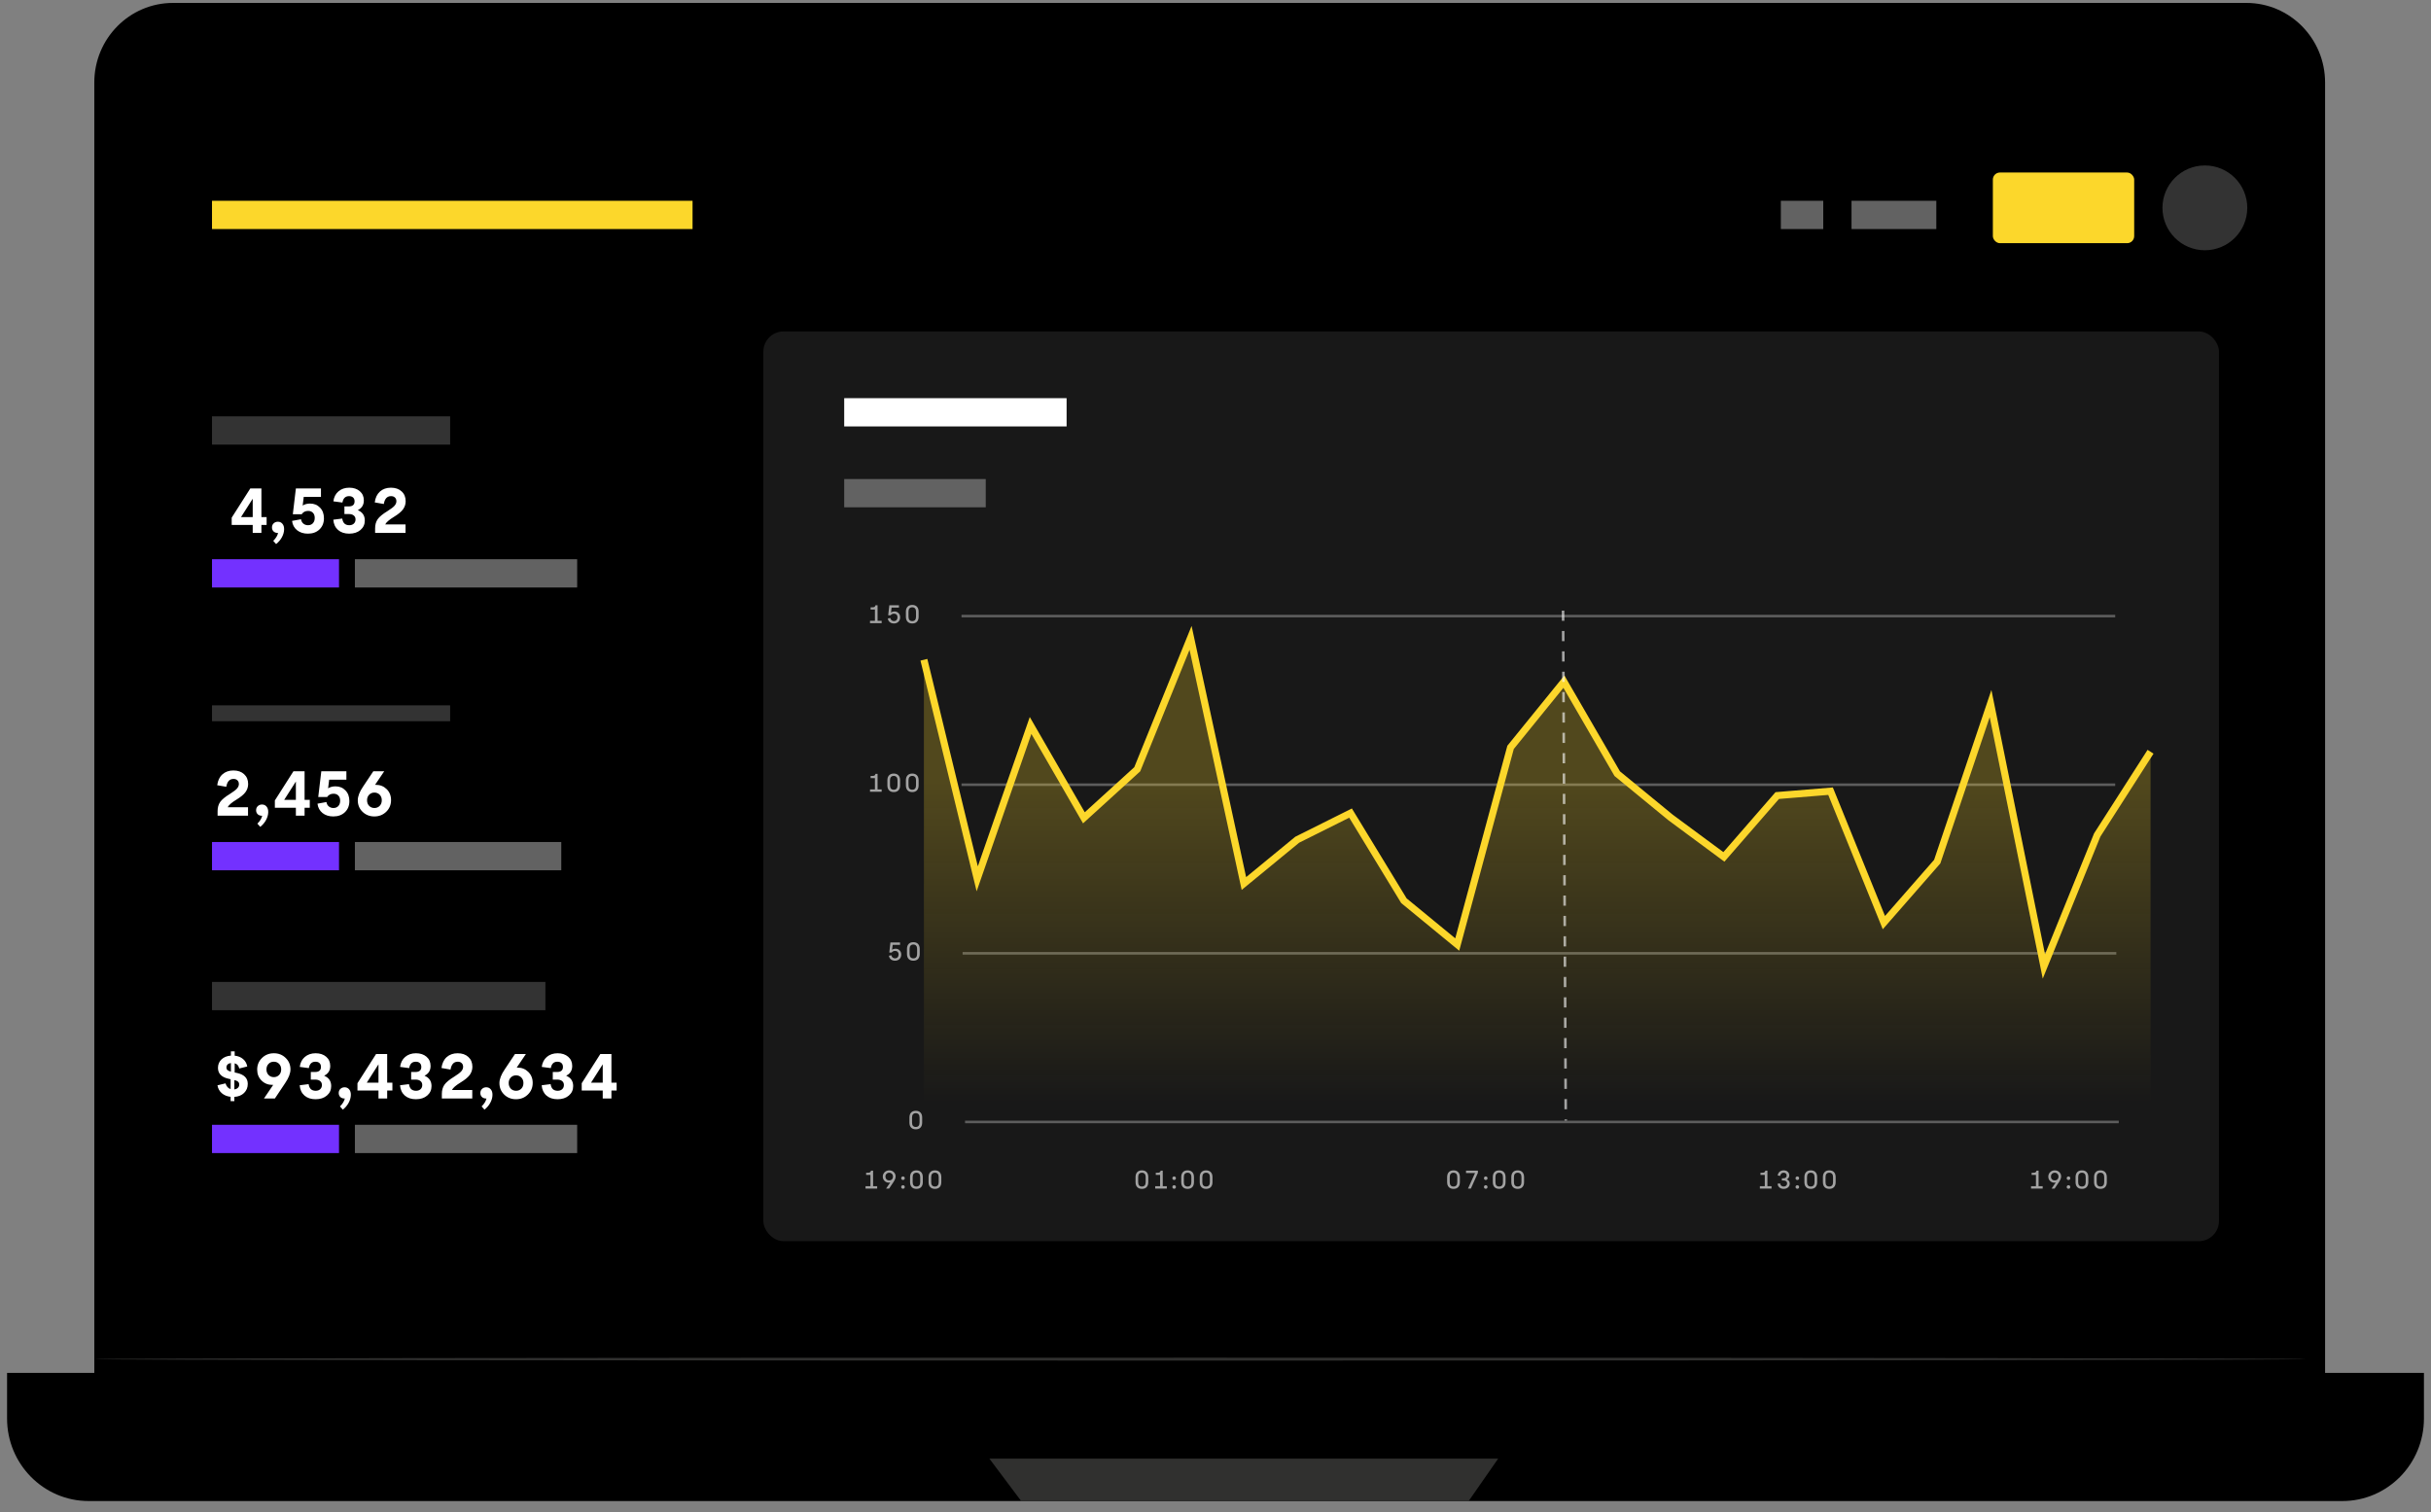 <?xml version="1.0" encoding="UTF-8"?>
<svg xmlns="http://www.w3.org/2000/svg" width="172" height="107" viewBox="0 0 172 107" fill="none">
  <rect x="0" y="0" width="172" height="107" fill="#808080" stroke="none"/>
  <path d="M158.938 0.207H12.24C9.165 0.207 6.672 2.728 6.672 5.838V98.202C6.672 101.312 9.165 103.833 12.24 103.833H158.938C162.013 103.833 164.506 101.312 164.506 98.202V5.838C164.506 2.728 162.013 0.207 158.938 0.207Z" fill="black"></path>
  <path d="M159.825 4.323H10.906V91.834H159.825V4.323Z" fill="black"></path>
  <path d="M15 15.207H49" stroke="#FCD72B" stroke-width="2"></path>
  <path d="M126 15.207H129" stroke="#626262" stroke-width="2"></path>
  <path d="M131 15.207H137" stroke="#626262" stroke-width="2"></path>
  <path d="M15 40.569H23.986" stroke="#7331FF" stroke-width="2"></path>
  <path d="M15 60.578H23.986" stroke="#7331FF" stroke-width="2"></path>
  <path d="M15 80.587H23.986" stroke="#7331FF" stroke-width="2"></path>
  <path d="M25.11 40.569H40.836" stroke="#626262" stroke-width="2"></path>
  <path d="M25.11 60.578H39.712" stroke="#626262" stroke-width="2"></path>
  <path d="M25.11 80.587H40.836" stroke="#626262" stroke-width="2"></path>
  <path d="M15 30.459H31.849" stroke="#333333" stroke-width="2"></path>
  <path d="M15 50.469H31.849" stroke="#333333" stroke-width="1.123"></path>
  <path d="M15 70.477H38.589" stroke="#333333" stroke-width="2"></path>
  <path d="M18.864 36.587V37.144H18.496V37.706H17.88V37.144H16.393V36.628L17.709 34.561H18.496V36.587H18.864ZM17.053 36.587H17.88V35.289L17.053 36.587ZM19.661 36.915C19.793 36.915 19.899 36.963 19.98 37.059C20.064 37.155 20.105 37.287 20.102 37.454C20.099 37.64 20.047 37.824 19.949 38.007C19.85 38.193 19.712 38.356 19.535 38.497L19.333 38.268C19.519 38.085 19.633 37.899 19.675 37.711H19.652C19.532 37.711 19.433 37.675 19.356 37.603C19.281 37.528 19.243 37.434 19.243 37.32C19.243 37.203 19.282 37.107 19.36 37.032C19.441 36.954 19.541 36.915 19.661 36.915ZM21.936 35.63C22.224 35.63 22.459 35.726 22.641 35.918C22.827 36.106 22.92 36.358 22.92 36.673C22.92 36.996 22.815 37.258 22.605 37.459C22.396 37.66 22.122 37.76 21.783 37.76C21.478 37.76 21.223 37.679 21.019 37.517C20.816 37.353 20.697 37.132 20.664 36.857L21.298 36.74C21.319 36.872 21.374 36.975 21.464 37.05C21.557 37.125 21.666 37.162 21.792 37.162C21.936 37.162 22.051 37.116 22.138 37.023C22.225 36.927 22.268 36.801 22.268 36.646C22.268 36.493 22.227 36.373 22.143 36.286C22.059 36.196 21.945 36.151 21.801 36.151C21.601 36.151 21.449 36.229 21.347 36.385H20.718L20.934 34.561H22.709V35.158H21.491L21.415 35.77C21.562 35.677 21.735 35.63 21.936 35.63ZM24.706 37.76C24.382 37.76 24.12 37.673 23.919 37.499C23.718 37.323 23.606 37.08 23.582 36.772L24.216 36.691C24.237 36.846 24.289 36.965 24.373 37.046C24.46 37.123 24.572 37.162 24.71 37.162C24.845 37.162 24.953 37.125 25.034 37.05C25.114 36.975 25.155 36.876 25.155 36.754C25.155 36.634 25.113 36.541 25.029 36.475C24.948 36.406 24.831 36.372 24.678 36.372H24.369V35.832H24.67C24.948 35.832 25.087 35.713 25.087 35.473C25.087 35.356 25.053 35.266 24.984 35.203C24.915 35.138 24.819 35.105 24.697 35.105C24.436 35.105 24.28 35.256 24.229 35.558L23.587 35.473C23.626 35.173 23.745 34.938 23.946 34.768C24.15 34.594 24.404 34.507 24.71 34.507C25.015 34.507 25.264 34.589 25.456 34.754C25.648 34.919 25.743 35.136 25.743 35.406C25.743 35.723 25.604 35.951 25.326 36.089V36.102C25.649 36.24 25.811 36.482 25.811 36.83C25.811 37.102 25.709 37.326 25.505 37.499C25.302 37.673 25.035 37.76 24.706 37.76ZM27.875 36.569C27.533 36.776 27.327 36.956 27.255 37.108H28.693V37.706H26.54V37.387C26.54 37.129 26.6 36.914 26.72 36.74C26.843 36.563 27.077 36.37 27.421 36.16C27.664 36.008 27.828 35.882 27.915 35.783C28.002 35.681 28.046 35.576 28.046 35.468C28.046 35.355 28.011 35.266 27.942 35.203C27.876 35.138 27.785 35.105 27.668 35.105C27.387 35.105 27.216 35.29 27.156 35.662L26.514 35.549C26.558 35.214 26.683 34.956 26.886 34.776C27.09 34.597 27.348 34.507 27.659 34.507C27.974 34.507 28.225 34.594 28.414 34.768C28.606 34.941 28.702 35.173 28.702 35.464C28.702 35.674 28.64 35.864 28.517 36.035C28.395 36.205 28.18 36.384 27.875 36.569Z" fill="white"></path>
  <path d="M16.73 56.579C16.388 56.785 16.182 56.965 16.11 57.118H17.548V57.715H15.395V57.396C15.395 57.139 15.455 56.923 15.575 56.749C15.698 56.573 15.932 56.379 16.276 56.17C16.519 56.017 16.683 55.891 16.77 55.792C16.857 55.69 16.901 55.586 16.901 55.478C16.901 55.364 16.866 55.276 16.797 55.213C16.731 55.147 16.64 55.114 16.523 55.114C16.242 55.114 16.071 55.3 16.011 55.671L15.368 55.559C15.413 55.223 15.538 54.965 15.741 54.786C15.945 54.606 16.203 54.516 16.514 54.516C16.829 54.516 17.08 54.603 17.269 54.777C17.461 54.951 17.557 55.183 17.557 55.473C17.557 55.683 17.495 55.873 17.372 56.044C17.25 56.215 17.035 56.393 16.73 56.579ZM18.538 56.925C18.67 56.925 18.776 56.972 18.857 57.068C18.941 57.164 18.981 57.296 18.978 57.464C18.975 57.649 18.924 57.834 18.825 58.016C18.727 58.202 18.589 58.365 18.412 58.506L18.21 58.277C18.396 58.094 18.509 57.908 18.551 57.72H18.529C18.409 57.72 18.31 57.684 18.232 57.612C18.157 57.537 18.12 57.443 18.12 57.329C18.12 57.212 18.159 57.116 18.237 57.041C18.318 56.964 18.418 56.925 18.538 56.925ZM21.918 56.596V57.154H21.55V57.715H20.934V57.154H19.447V56.637L20.763 54.57H21.55V56.596H21.918ZM20.107 56.596H20.934V55.298L20.107 56.596ZM23.735 55.639C24.023 55.639 24.258 55.735 24.44 55.927C24.626 56.116 24.719 56.367 24.719 56.682C24.719 57.005 24.614 57.267 24.404 57.468C24.195 57.669 23.921 57.769 23.582 57.769C23.277 57.769 23.022 57.688 22.818 57.527C22.615 57.362 22.496 57.142 22.463 56.866L23.097 56.749C23.118 56.881 23.173 56.984 23.263 57.059C23.356 57.134 23.465 57.172 23.591 57.172C23.735 57.172 23.85 57.125 23.937 57.032C24.024 56.937 24.067 56.811 24.067 56.655C24.067 56.502 24.026 56.382 23.942 56.295C23.858 56.206 23.744 56.161 23.6 56.161C23.399 56.161 23.248 56.239 23.146 56.394H22.517L22.733 54.57H24.508V55.168H23.29L23.214 55.779C23.36 55.686 23.534 55.639 23.735 55.639ZM26.594 55.532C26.897 55.532 27.151 55.633 27.358 55.837C27.565 56.041 27.668 56.3 27.668 56.614C27.668 56.941 27.554 57.215 27.327 57.437C27.099 57.658 26.819 57.769 26.486 57.769C26.157 57.769 25.878 57.66 25.651 57.441C25.426 57.223 25.314 56.95 25.314 56.623C25.314 56.345 25.44 56.021 25.691 55.653L26.415 54.57H27.187L26.536 55.532H26.594ZM26.118 57.019C26.217 57.121 26.341 57.172 26.491 57.172C26.641 57.172 26.765 57.121 26.864 57.019C26.963 56.917 27.012 56.785 27.012 56.623C27.012 56.465 26.963 56.334 26.864 56.233C26.765 56.131 26.641 56.08 26.491 56.08C26.341 56.08 26.217 56.131 26.118 56.233C26.019 56.334 25.97 56.465 25.97 56.623C25.97 56.785 26.019 56.917 26.118 57.019Z" fill="white"></path>
  <path d="M17.53 76.691C17.53 76.948 17.443 77.162 17.269 77.333C17.098 77.501 16.869 77.594 16.582 77.612V77.913H16.317V77.607C16.068 77.58 15.86 77.495 15.692 77.351C15.524 77.204 15.422 77.019 15.386 76.794L15.957 76.655C16.023 76.873 16.143 77.008 16.317 77.059V76.363L16.2 76.336C15.681 76.228 15.422 75.969 15.422 75.558C15.422 75.319 15.505 75.12 15.669 74.961C15.837 74.802 16.06 74.712 16.339 74.691V74.39H16.604V74.696C16.841 74.72 17.038 74.799 17.197 74.934C17.356 75.069 17.455 75.244 17.494 75.46L16.927 75.603C16.886 75.403 16.778 75.28 16.604 75.235V75.886L16.761 75.918C17.273 76.029 17.53 76.286 17.53 76.691ZM16.02 75.536C16.02 75.608 16.042 75.666 16.087 75.711C16.135 75.753 16.219 75.792 16.339 75.828V75.217C16.237 75.229 16.158 75.263 16.101 75.32C16.047 75.377 16.02 75.449 16.02 75.536ZM16.582 77.082C16.689 77.067 16.773 77.029 16.833 76.969C16.896 76.909 16.927 76.833 16.927 76.74C16.927 76.659 16.901 76.593 16.847 76.542C16.796 76.491 16.707 76.451 16.582 76.421V77.082ZM19.378 74.525C19.707 74.525 19.985 74.634 20.209 74.853C20.437 75.072 20.551 75.344 20.551 75.671C20.551 75.949 20.425 76.273 20.173 76.641L19.45 77.724H18.677L19.329 76.763H19.27C18.968 76.763 18.713 76.661 18.506 76.457C18.3 76.253 18.196 75.994 18.196 75.68C18.196 75.353 18.31 75.079 18.538 74.857C18.765 74.636 19.046 74.525 19.378 74.525ZM19.001 76.061C19.099 76.163 19.224 76.214 19.374 76.214C19.523 76.214 19.648 76.163 19.747 76.061C19.845 75.96 19.895 75.829 19.895 75.671C19.895 75.509 19.845 75.377 19.747 75.275C19.648 75.173 19.523 75.123 19.374 75.123C19.224 75.123 19.099 75.173 19.001 75.275C18.902 75.377 18.852 75.509 18.852 75.671C18.852 75.829 18.902 75.96 19.001 76.061ZM22.327 77.778C22.004 77.778 21.742 77.691 21.541 77.517C21.34 77.341 21.228 77.098 21.204 76.789L21.837 76.709C21.858 76.864 21.911 76.983 21.995 77.064C22.082 77.141 22.194 77.18 22.332 77.18C22.467 77.18 22.574 77.143 22.655 77.068C22.736 76.993 22.777 76.894 22.777 76.772C22.777 76.652 22.735 76.559 22.651 76.493C22.57 76.424 22.453 76.389 22.3 76.389H21.99V75.85H22.291C22.57 75.85 22.709 75.731 22.709 75.491C22.709 75.374 22.675 75.284 22.606 75.221C22.537 75.155 22.441 75.123 22.318 75.123C22.058 75.123 21.902 75.274 21.851 75.576L21.209 75.491C21.247 75.191 21.367 74.956 21.568 74.785C21.772 74.612 22.026 74.525 22.332 74.525C22.637 74.525 22.886 74.607 23.078 74.772C23.269 74.937 23.365 75.154 23.365 75.424C23.365 75.741 23.226 75.969 22.947 76.106V76.12C23.271 76.258 23.433 76.5 23.433 76.848C23.433 77.12 23.331 77.344 23.127 77.517C22.923 77.691 22.657 77.778 22.327 77.778ZM24.382 76.933C24.514 76.933 24.62 76.981 24.701 77.077C24.785 77.173 24.826 77.305 24.823 77.472C24.82 77.658 24.769 77.842 24.67 78.025C24.571 78.211 24.433 78.374 24.257 78.515L24.054 78.286C24.24 78.103 24.354 77.917 24.396 77.728H24.373C24.254 77.728 24.155 77.692 24.077 77.621C24.002 77.546 23.965 77.451 23.965 77.338C23.965 77.221 24.003 77.125 24.081 77.05C24.162 76.972 24.263 76.933 24.382 76.933ZM27.763 76.605V77.162H27.394V77.724H26.779V77.162H25.291V76.646L26.608 74.579H27.394V76.605H27.763ZM25.952 76.605H26.779V75.307L25.952 76.605ZM29.427 77.778C29.103 77.778 28.841 77.691 28.64 77.517C28.44 77.341 28.328 77.098 28.303 76.789L28.937 76.709C28.958 76.864 29.01 76.983 29.094 77.064C29.181 77.141 29.294 77.18 29.431 77.18C29.566 77.18 29.674 77.143 29.755 77.068C29.836 76.993 29.876 76.894 29.876 76.772C29.876 76.652 29.834 76.559 29.75 76.493C29.669 76.424 29.553 76.389 29.4 76.389H29.09V75.85H29.391C29.669 75.85 29.809 75.731 29.809 75.491C29.809 75.374 29.774 75.284 29.705 75.221C29.636 75.155 29.541 75.123 29.418 75.123C29.157 75.123 29.001 75.274 28.951 75.576L28.308 75.491C28.347 75.191 28.467 74.956 28.667 74.785C28.871 74.612 29.126 74.525 29.431 74.525C29.737 74.525 29.985 74.607 30.177 74.772C30.369 74.937 30.465 75.154 30.465 75.424C30.465 75.741 30.325 75.969 30.047 76.106V76.12C30.37 76.258 30.532 76.5 30.532 76.848C30.532 77.12 30.43 77.344 30.227 77.517C30.023 77.691 29.756 77.778 29.427 77.778ZM32.596 76.587C32.255 76.794 32.048 76.974 31.976 77.126H33.414V77.724H31.262V77.405C31.262 77.147 31.322 76.932 31.441 76.758C31.564 76.581 31.798 76.388 32.142 76.178C32.385 76.026 32.55 75.9 32.637 75.801C32.724 75.699 32.767 75.594 32.767 75.486C32.767 75.373 32.733 75.284 32.664 75.221C32.598 75.155 32.506 75.123 32.389 75.123C32.108 75.123 31.937 75.308 31.877 75.68L31.235 75.567C31.28 75.232 31.404 74.974 31.608 74.794C31.811 74.615 32.069 74.525 32.38 74.525C32.695 74.525 32.947 74.612 33.135 74.785C33.327 74.959 33.423 75.191 33.423 75.482C33.423 75.692 33.361 75.882 33.239 76.053C33.116 76.223 32.902 76.401 32.596 76.587ZM34.404 76.933C34.536 76.933 34.642 76.981 34.723 77.077C34.807 77.173 34.847 77.305 34.844 77.472C34.842 77.658 34.791 77.842 34.692 78.025C34.593 78.211 34.455 78.374 34.278 78.515L34.076 78.286C34.262 78.103 34.376 77.917 34.418 77.728H34.395C34.275 77.728 34.176 77.692 34.099 77.621C34.024 77.546 33.986 77.451 33.986 77.338C33.986 77.221 34.025 77.125 34.103 77.05C34.184 76.972 34.284 76.933 34.404 76.933ZM36.616 75.54C36.919 75.54 37.173 75.642 37.38 75.846C37.587 76.05 37.69 76.309 37.69 76.623C37.69 76.95 37.576 77.224 37.349 77.445C37.121 77.667 36.841 77.778 36.508 77.778C36.179 77.778 35.9 77.669 35.673 77.45C35.448 77.231 35.336 76.959 35.336 76.632C35.336 76.354 35.461 76.03 35.713 75.662L36.436 74.579H37.209L36.558 75.54H36.616ZM36.14 77.028C36.239 77.129 36.363 77.18 36.513 77.18C36.663 77.18 36.787 77.129 36.886 77.028C36.984 76.926 37.034 76.794 37.034 76.632C37.034 76.473 36.984 76.343 36.886 76.241C36.787 76.139 36.663 76.088 36.513 76.088C36.363 76.088 36.239 76.139 36.14 76.241C36.041 76.343 35.992 76.473 35.992 76.632C35.992 76.794 36.041 76.926 36.14 77.028ZM39.449 77.778C39.125 77.778 38.863 77.691 38.662 77.517C38.462 77.341 38.349 77.098 38.325 76.789L38.959 76.709C38.98 76.864 39.032 76.983 39.116 77.064C39.203 77.141 39.315 77.18 39.453 77.18C39.588 77.18 39.696 77.143 39.776 77.068C39.857 76.993 39.898 76.894 39.898 76.772C39.898 76.652 39.856 76.559 39.772 76.493C39.691 76.424 39.574 76.389 39.422 76.389H39.111V75.85H39.413C39.691 75.85 39.83 75.731 39.83 75.491C39.83 75.374 39.796 75.284 39.727 75.221C39.658 75.155 39.562 75.123 39.44 75.123C39.179 75.123 39.023 75.274 38.972 75.576L38.33 75.491C38.369 75.191 38.489 74.956 38.689 74.785C38.893 74.612 39.148 74.525 39.453 74.525C39.759 74.525 40.007 74.607 40.199 74.772C40.391 74.937 40.486 75.154 40.486 75.424C40.486 75.741 40.347 75.969 40.069 76.106V76.12C40.392 76.258 40.554 76.5 40.554 76.848C40.554 77.12 40.452 77.344 40.248 77.517C40.045 77.691 39.778 77.778 39.449 77.778ZM43.629 76.605V77.162H43.26V77.724H42.645V77.162H41.158V76.646L42.474 74.579H43.26V76.605H43.629ZM41.818 76.605H42.645V75.307L41.818 76.605Z" fill="white"></path>
  <rect x="141" y="12.207" width="10" height="5" rx="0.5" fill="#FCD72B"></rect>
  <circle cx="156" cy="14.707" r="3" fill="#333333"></circle>
  <rect x="54.009" y="23.451" width="102.991" height="64.37" rx="1.43" fill="#181818"></rect>
  <path d="M59.73 29.173H75.465" stroke="white" stroke-width="2"></path>
  <path d="M59.73 34.895H69.743" stroke="#626262" stroke-width="2"></path>
  <path opacity="0.6" d="M62.09 43.926H62.38V44.092H61.556V43.926H61.904V43.127H61.598V42.974H61.709C61.786 42.974 61.841 42.963 61.873 42.943C61.907 42.921 61.931 42.882 61.944 42.825H62.09V43.926ZM63.286 43.265C63.401 43.265 63.496 43.304 63.572 43.381C63.649 43.457 63.688 43.557 63.688 43.681C63.688 43.808 63.647 43.912 63.565 43.993C63.483 44.074 63.376 44.114 63.246 44.114C63.13 44.114 63.032 44.082 62.953 44.018C62.874 43.953 62.828 43.867 62.815 43.761L62.993 43.73C63.004 43.797 63.032 43.85 63.08 43.889C63.128 43.928 63.185 43.947 63.251 43.947C63.328 43.947 63.388 43.923 63.432 43.873C63.478 43.822 63.501 43.757 63.501 43.676C63.501 43.596 63.479 43.534 63.434 43.489C63.391 43.444 63.331 43.421 63.255 43.421C63.149 43.421 63.067 43.46 63.011 43.538H62.842L62.922 42.825H63.603V42.992H63.081L63.04 43.343C63.11 43.291 63.192 43.265 63.286 43.265ZM64.878 43.989C64.799 44.072 64.688 44.114 64.545 44.114C64.401 44.114 64.29 44.072 64.212 43.989C64.133 43.904 64.094 43.788 64.094 43.64V43.278C64.094 43.129 64.133 43.013 64.212 42.93C64.29 42.846 64.401 42.803 64.545 42.803C64.688 42.803 64.799 42.846 64.878 42.93C64.956 43.013 64.995 43.129 64.995 43.278V43.64C64.995 43.788 64.956 43.904 64.878 43.989ZM64.347 43.871C64.394 43.922 64.46 43.947 64.545 43.947C64.629 43.947 64.694 43.922 64.74 43.871C64.787 43.819 64.811 43.742 64.811 43.64V43.278C64.811 43.175 64.787 43.099 64.74 43.048C64.694 42.996 64.629 42.97 64.545 42.97C64.46 42.97 64.394 42.996 64.347 43.048C64.302 43.099 64.279 43.175 64.279 43.278V43.64C64.279 43.742 64.302 43.819 64.347 43.871Z" fill="white"></path>
  <path opacity="0.3" d="M68.029 43.592H149.657" stroke="white" stroke-width="0.181"></path>
  <path opacity="0.6" d="M62.09 55.857H62.38V56.023H61.556V55.857H61.904V55.058H61.598V54.904H61.709C61.786 54.904 61.841 54.894 61.873 54.874C61.907 54.852 61.931 54.813 61.944 54.756H62.09V55.857ZM63.568 55.92C63.49 56.003 63.379 56.045 63.235 56.045C63.092 56.045 62.981 56.003 62.902 55.92C62.824 55.835 62.785 55.719 62.785 55.571V55.209C62.785 55.06 62.824 54.944 62.902 54.861C62.981 54.777 63.092 54.734 63.235 54.734C63.379 54.734 63.49 54.777 63.568 54.861C63.647 54.944 63.686 55.06 63.686 55.209V55.571C63.686 55.719 63.647 55.835 63.568 55.92ZM63.038 55.802C63.085 55.853 63.151 55.878 63.235 55.878C63.32 55.878 63.385 55.853 63.431 55.802C63.478 55.75 63.501 55.673 63.501 55.571V55.209C63.501 55.106 63.478 55.029 63.431 54.979C63.385 54.927 63.32 54.901 63.235 54.901C63.151 54.901 63.085 54.927 63.038 54.979C62.992 55.029 62.969 55.106 62.969 55.209V55.571C62.969 55.673 62.992 55.75 63.038 55.802ZM64.878 55.92C64.799 56.003 64.688 56.045 64.545 56.045C64.401 56.045 64.29 56.003 64.212 55.92C64.133 55.835 64.094 55.719 64.094 55.571V55.209C64.094 55.06 64.133 54.944 64.212 54.861C64.29 54.777 64.401 54.734 64.545 54.734C64.688 54.734 64.799 54.777 64.878 54.861C64.956 54.944 64.995 55.06 64.995 55.209V55.571C64.995 55.719 64.956 55.835 64.878 55.92ZM64.347 55.802C64.394 55.853 64.46 55.878 64.545 55.878C64.629 55.878 64.694 55.853 64.74 55.802C64.787 55.75 64.811 55.673 64.811 55.571V55.209C64.811 55.106 64.787 55.029 64.74 54.979C64.694 54.927 64.629 54.901 64.545 54.901C64.46 54.901 64.394 54.927 64.347 54.979C64.302 55.029 64.279 55.106 64.279 55.209V55.571C64.279 55.673 64.302 55.75 64.347 55.802Z" fill="white"></path>
  <path opacity="0.3" d="M68.029 55.523H149.657" stroke="white" stroke-width="0.181"></path>
  <path opacity="0.6" d="M63.363 67.127C63.478 67.127 63.573 67.166 63.649 67.243C63.726 67.319 63.765 67.419 63.765 67.543C63.765 67.67 63.724 67.774 63.642 67.855C63.56 67.936 63.454 67.976 63.323 67.976C63.208 67.976 63.11 67.944 63.03 67.88C62.952 67.815 62.906 67.729 62.893 67.623L63.07 67.592C63.081 67.659 63.11 67.712 63.157 67.751C63.205 67.79 63.263 67.809 63.329 67.809C63.405 67.809 63.465 67.785 63.51 67.735C63.556 67.684 63.579 67.619 63.579 67.538C63.579 67.458 63.556 67.396 63.512 67.352C63.468 67.306 63.408 67.283 63.332 67.283C63.226 67.283 63.145 67.322 63.088 67.4H62.92L62.999 66.687H63.68V66.854H63.159L63.117 67.205C63.187 67.153 63.269 67.127 63.363 67.127ZM64.955 67.851C64.877 67.934 64.766 67.976 64.622 67.976C64.478 67.976 64.367 67.934 64.289 67.851C64.21 67.767 64.171 67.65 64.171 67.502V67.14C64.171 66.991 64.21 66.876 64.289 66.792C64.367 66.708 64.478 66.666 64.622 66.666C64.766 66.666 64.877 66.708 64.955 66.792C65.034 66.876 65.073 66.991 65.073 67.14V67.502C65.073 67.65 65.034 67.767 64.955 67.851ZM64.425 67.733C64.472 67.784 64.537 67.809 64.622 67.809C64.707 67.809 64.772 67.784 64.817 67.733C64.865 67.681 64.888 67.604 64.888 67.502V67.14C64.888 67.037 64.865 66.961 64.817 66.91C64.772 66.858 64.707 66.832 64.622 66.832C64.537 66.832 64.472 66.858 64.425 66.91C64.379 66.961 64.356 67.037 64.356 67.14V67.502C64.356 67.604 64.379 67.681 64.425 67.733Z" fill="white"></path>
  <path opacity="0.3" d="M68.107 67.454H149.734" stroke="white" stroke-width="0.181"></path>
  <path opacity="0.6" d="M65.128 79.782C65.05 79.865 64.939 79.907 64.795 79.907C64.652 79.907 64.541 79.865 64.462 79.782C64.384 79.698 64.345 79.581 64.345 79.433V79.071C64.345 78.922 64.384 78.806 64.462 78.723C64.541 78.639 64.652 78.597 64.795 78.597C64.939 78.597 65.05 78.639 65.128 78.723C65.207 78.806 65.246 78.922 65.246 79.071V79.433C65.246 79.581 65.207 79.698 65.128 79.782ZM64.598 79.664C64.645 79.715 64.711 79.74 64.795 79.74C64.88 79.74 64.945 79.715 64.991 79.664C65.038 79.612 65.061 79.535 65.061 79.433V79.071C65.061 78.968 65.038 78.891 64.991 78.841C64.945 78.789 64.88 78.763 64.795 78.763C64.711 78.763 64.645 78.789 64.598 78.841C64.552 78.891 64.529 78.968 64.529 79.071V79.433C64.529 79.535 64.552 79.612 64.598 79.664Z" fill="white"></path>
  <path opacity="0.3" d="M68.28 79.385H149.908" stroke="white" stroke-width="0.181"></path>
  <path opacity="0.6" d="M61.773 83.933H62.063V84.099H61.239V83.933H61.587V83.135H61.281V82.981H61.391C61.468 82.981 61.523 82.971 61.556 82.95C61.59 82.928 61.613 82.889 61.627 82.832H61.773V83.933ZM62.918 82.811C63.044 82.811 63.151 82.852 63.238 82.936C63.325 83.019 63.368 83.122 63.368 83.245C63.368 83.356 63.316 83.489 63.211 83.645L62.907 84.099H62.693L62.987 83.67C62.954 83.678 62.922 83.681 62.889 83.681C62.771 83.681 62.669 83.64 62.585 83.558C62.502 83.476 62.46 83.375 62.46 83.254C62.46 83.13 62.504 83.025 62.592 82.939C62.68 82.853 62.789 82.811 62.918 82.811ZM62.722 83.448C62.773 83.499 62.837 83.524 62.914 83.524C62.991 83.524 63.055 83.499 63.106 83.448C63.157 83.396 63.182 83.33 63.182 83.251C63.182 83.171 63.156 83.106 63.104 83.055C63.054 83.003 62.99 82.977 62.914 82.977C62.838 82.977 62.774 83.003 62.722 83.055C62.672 83.106 62.646 83.171 62.646 83.251C62.646 83.33 62.672 83.396 62.722 83.448ZM63.979 83.457C63.955 83.481 63.925 83.493 63.889 83.493C63.853 83.493 63.822 83.481 63.798 83.457C63.774 83.433 63.762 83.403 63.762 83.366C63.762 83.33 63.774 83.3 63.798 83.276C63.822 83.252 63.853 83.24 63.889 83.24C63.925 83.24 63.955 83.252 63.979 83.276C64.004 83.3 64.016 83.33 64.016 83.366C64.016 83.403 64.004 83.433 63.979 83.457ZM63.979 84.078C63.955 84.102 63.925 84.114 63.889 84.114C63.853 84.114 63.822 84.102 63.798 84.078C63.774 84.053 63.762 84.023 63.762 83.987C63.762 83.95 63.774 83.92 63.798 83.897C63.822 83.873 63.853 83.861 63.889 83.861C63.925 83.861 63.955 83.873 63.979 83.897C64.004 83.92 64.016 83.95 64.016 83.987C64.016 84.023 64.004 84.053 63.979 84.078ZM65.173 83.996C65.095 84.079 64.984 84.121 64.84 84.121C64.697 84.121 64.586 84.079 64.507 83.996C64.429 83.912 64.39 83.795 64.39 83.647V83.285C64.39 83.136 64.429 83.021 64.507 82.937C64.586 82.853 64.697 82.811 64.84 82.811C64.984 82.811 65.095 82.853 65.173 82.937C65.252 83.021 65.291 83.136 65.291 83.285V83.647C65.291 83.795 65.252 83.912 65.173 83.996ZM64.643 83.879C64.69 83.929 64.756 83.955 64.84 83.955C64.925 83.955 64.99 83.929 65.036 83.879C65.083 83.827 65.106 83.749 65.106 83.647V83.285C65.106 83.182 65.083 83.106 65.036 83.055C64.99 83.003 64.925 82.977 64.84 82.977C64.756 82.977 64.69 83.003 64.643 83.055C64.597 83.106 64.574 83.182 64.574 83.285V83.647C64.574 83.749 64.597 83.827 64.643 83.879ZM66.483 83.996C66.404 84.079 66.293 84.121 66.15 84.121C66.006 84.121 65.895 84.079 65.817 83.996C65.738 83.912 65.699 83.795 65.699 83.647V83.285C65.699 83.136 65.738 83.021 65.817 82.937C65.895 82.853 66.006 82.811 66.15 82.811C66.293 82.811 66.404 82.853 66.483 82.937C66.561 83.021 66.6 83.136 66.6 83.285V83.647C66.6 83.795 66.561 83.912 66.483 83.996ZM65.953 83.879C66 83.929 66.065 83.955 66.15 83.955C66.234 83.955 66.299 83.929 66.345 83.879C66.392 83.827 66.416 83.749 66.416 83.647V83.285C66.416 83.182 66.392 83.106 66.345 83.055C66.299 83.003 66.234 82.977 66.15 82.977C66.065 82.977 66 83.003 65.953 83.055C65.907 83.106 65.884 83.182 65.884 83.285V83.647C65.884 83.749 65.907 83.827 65.953 83.879Z" fill="white"></path>
  <path opacity="0.6" d="M81.127 83.996C81.048 84.079 80.937 84.121 80.794 84.121C80.65 84.121 80.539 84.079 80.461 83.996C80.382 83.912 80.343 83.795 80.343 83.647V83.285C80.343 83.136 80.382 83.021 80.461 82.937C80.539 82.853 80.65 82.811 80.794 82.811C80.937 82.811 81.048 82.853 81.127 82.937C81.205 83.021 81.244 83.136 81.244 83.285V83.647C81.244 83.795 81.205 83.912 81.127 83.996ZM80.596 83.879C80.644 83.929 80.709 83.955 80.794 83.955C80.878 83.955 80.943 83.929 80.989 83.879C81.036 83.827 81.06 83.749 81.06 83.647V83.285C81.06 83.182 81.036 83.106 80.989 83.055C80.943 83.003 80.878 82.977 80.794 82.977C80.709 82.977 80.644 83.003 80.596 83.055C80.55 83.106 80.528 83.182 80.528 83.285V83.647C80.528 83.749 80.55 83.827 80.596 83.879ZM82.268 83.933H82.557V84.099H81.734V83.933H82.081V83.135H81.775V82.981H81.886C81.963 82.981 82.018 82.971 82.051 82.95C82.084 82.928 82.108 82.889 82.121 82.832H82.268V83.933ZM83.165 83.457C83.141 83.481 83.11 83.493 83.074 83.493C83.038 83.493 83.008 83.481 82.984 83.457C82.96 83.433 82.948 83.403 82.948 83.366C82.948 83.33 82.96 83.3 82.984 83.276C83.008 83.252 83.038 83.24 83.074 83.24C83.11 83.24 83.141 83.252 83.165 83.276C83.189 83.3 83.201 83.33 83.201 83.366C83.201 83.403 83.189 83.433 83.165 83.457ZM83.165 84.078C83.141 84.102 83.11 84.114 83.074 84.114C83.038 84.114 83.008 84.102 82.984 84.078C82.96 84.053 82.948 84.023 82.948 83.987C82.948 83.95 82.96 83.92 82.984 83.897C83.008 83.873 83.038 83.861 83.074 83.861C83.11 83.861 83.141 83.873 83.165 83.897C83.189 83.92 83.201 83.95 83.201 83.987C83.201 84.023 83.189 84.053 83.165 84.078ZM84.359 83.996C84.28 84.079 84.169 84.121 84.026 84.121C83.882 84.121 83.771 84.079 83.693 83.996C83.614 83.912 83.575 83.795 83.575 83.647V83.285C83.575 83.136 83.614 83.021 83.693 82.937C83.771 82.853 83.882 82.811 84.026 82.811C84.169 82.811 84.28 82.853 84.359 82.937C84.437 83.021 84.476 83.136 84.476 83.285V83.647C84.476 83.795 84.437 83.912 84.359 83.996ZM83.828 83.879C83.876 83.929 83.941 83.955 84.026 83.955C84.11 83.955 84.175 83.929 84.221 83.879C84.268 83.827 84.292 83.749 84.292 83.647V83.285C84.292 83.182 84.268 83.106 84.221 83.055C84.175 83.003 84.11 82.977 84.026 82.977C83.941 82.977 83.876 83.003 83.828 83.055C83.782 83.106 83.76 83.182 83.76 83.285V83.647C83.76 83.749 83.782 83.827 83.828 83.879ZM85.668 83.996C85.59 84.079 85.479 84.121 85.335 84.121C85.192 84.121 85.081 84.079 85.002 83.996C84.924 83.912 84.885 83.795 84.885 83.647V83.285C84.885 83.136 84.924 83.021 85.002 82.937C85.081 82.853 85.192 82.811 85.335 82.811C85.479 82.811 85.59 82.853 85.668 82.937C85.747 83.021 85.786 83.136 85.786 83.285V83.647C85.786 83.795 85.747 83.912 85.668 83.996ZM85.138 83.879C85.185 83.929 85.251 83.955 85.335 83.955C85.42 83.955 85.485 83.929 85.531 83.879C85.578 83.827 85.601 83.749 85.601 83.647V83.285C85.601 83.182 85.578 83.106 85.531 83.055C85.485 83.003 85.42 82.977 85.335 82.977C85.251 82.977 85.185 83.003 85.138 83.055C85.092 83.106 85.069 83.182 85.069 83.285V83.647C85.069 83.749 85.092 83.827 85.138 83.879Z" fill="white"></path>
  <path opacity="0.6" d="M103.173 83.996C103.094 84.079 102.983 84.121 102.84 84.121C102.696 84.121 102.585 84.079 102.507 83.996C102.428 83.912 102.389 83.795 102.389 83.647V83.285C102.389 83.136 102.428 83.021 102.507 82.937C102.585 82.853 102.696 82.811 102.84 82.811C102.983 82.811 103.094 82.853 103.173 82.937C103.251 83.021 103.29 83.136 103.29 83.285V83.647C103.29 83.795 103.251 83.912 103.173 83.996ZM102.642 83.879C102.689 83.929 102.755 83.955 102.84 83.955C102.924 83.955 102.989 83.929 103.035 83.879C103.082 83.827 103.106 83.749 103.106 83.647V83.285C103.106 83.182 103.082 83.106 103.035 83.055C102.989 83.003 102.924 82.977 102.84 82.977C102.755 82.977 102.689 83.003 102.642 83.055C102.596 83.106 102.574 83.182 102.574 83.285V83.647C102.574 83.749 102.596 83.827 102.642 83.879ZM103.726 82.832H104.565V82.986L104.069 84.099H103.865L104.363 83.001H103.726V82.832ZM105.211 83.457C105.186 83.481 105.156 83.493 105.12 83.493C105.084 83.493 105.054 83.481 105.03 83.457C105.005 83.433 104.993 83.403 104.993 83.366C104.993 83.33 105.005 83.3 105.03 83.276C105.054 83.252 105.084 83.24 105.12 83.24C105.156 83.24 105.186 83.252 105.211 83.276C105.235 83.3 105.247 83.33 105.247 83.366C105.247 83.403 105.235 83.433 105.211 83.457ZM105.211 84.078C105.186 84.102 105.156 84.114 105.12 84.114C105.084 84.114 105.054 84.102 105.03 84.078C105.005 84.053 104.993 84.023 104.993 83.987C104.993 83.95 105.005 83.92 105.03 83.897C105.054 83.873 105.084 83.861 105.12 83.861C105.156 83.861 105.186 83.873 105.211 83.897C105.235 83.92 105.247 83.95 105.247 83.987C105.247 84.023 105.235 84.053 105.211 84.078ZM106.405 83.996C106.326 84.079 106.215 84.121 106.072 84.121C105.928 84.121 105.817 84.079 105.739 83.996C105.66 83.912 105.621 83.795 105.621 83.647V83.285C105.621 83.136 105.66 83.021 105.739 82.937C105.817 82.853 105.928 82.811 106.072 82.811C106.215 82.811 106.326 82.853 106.405 82.937C106.483 83.021 106.522 83.136 106.522 83.285V83.647C106.522 83.795 106.483 83.912 106.405 83.996ZM105.874 83.879C105.921 83.929 105.987 83.955 106.072 83.955C106.156 83.955 106.221 83.929 106.267 83.879C106.314 83.827 106.338 83.749 106.338 83.647V83.285C106.338 83.182 106.314 83.106 106.267 83.055C106.221 83.003 106.156 82.977 106.072 82.977C105.987 82.977 105.921 83.003 105.874 83.055C105.828 83.106 105.806 83.182 105.806 83.285V83.647C105.806 83.749 105.828 83.827 105.874 83.879ZM107.714 83.996C107.636 84.079 107.525 84.121 107.381 84.121C107.237 84.121 107.126 84.079 107.048 83.996C106.97 83.912 106.93 83.795 106.93 83.647V83.285C106.93 83.136 106.97 83.021 107.048 82.937C107.126 82.853 107.237 82.811 107.381 82.811C107.525 82.811 107.636 82.853 107.714 82.937C107.792 83.021 107.832 83.136 107.832 83.285V83.647C107.832 83.795 107.792 83.912 107.714 83.996ZM107.184 83.879C107.231 83.929 107.297 83.955 107.381 83.955C107.466 83.955 107.531 83.929 107.577 83.879C107.624 83.827 107.647 83.749 107.647 83.647V83.285C107.647 83.182 107.624 83.106 107.577 83.055C107.531 83.003 107.466 82.977 107.381 82.977C107.297 82.977 107.231 83.003 107.184 83.055C107.138 83.106 107.115 83.182 107.115 83.285V83.647C107.115 83.749 107.138 83.827 107.184 83.879Z" fill="white"></path>
  <path opacity="0.6" d="M125.051 83.933H125.341V84.099H124.517V83.933H124.864V83.135H124.559V82.981H124.669C124.746 82.981 124.801 82.971 124.834 82.95C124.868 82.928 124.891 82.889 124.904 82.832H125.051V83.933ZM126.197 84.121C126.078 84.121 125.98 84.089 125.902 84.025C125.825 83.96 125.78 83.871 125.767 83.759L125.944 83.732C125.956 83.803 125.985 83.858 126.029 83.897C126.075 83.935 126.133 83.955 126.203 83.955C126.275 83.955 126.333 83.934 126.377 83.893C126.421 83.852 126.444 83.799 126.444 83.734C126.444 83.669 126.421 83.618 126.377 83.582C126.332 83.546 126.269 83.527 126.187 83.527H126.073V83.37H126.187C126.261 83.37 126.318 83.353 126.355 83.317C126.392 83.282 126.411 83.235 126.411 83.174C126.411 83.113 126.392 83.065 126.355 83.03C126.318 82.995 126.266 82.977 126.199 82.977C126.064 82.977 125.983 83.052 125.955 83.202L125.776 83.174C125.794 83.06 125.841 82.971 125.917 82.907C125.993 82.843 126.087 82.811 126.199 82.811C126.318 82.811 126.413 82.843 126.485 82.908C126.559 82.974 126.596 83.059 126.596 83.164C126.596 83.29 126.538 83.384 126.424 83.444V83.45C126.49 83.476 126.541 83.515 126.576 83.565C126.612 83.616 126.63 83.676 126.63 83.746C126.63 83.855 126.59 83.945 126.509 84.016C126.429 84.086 126.325 84.121 126.197 84.121ZM127.257 83.457C127.233 83.481 127.203 83.493 127.167 83.493C127.13 83.493 127.1 83.481 127.076 83.457C127.052 83.433 127.04 83.403 127.04 83.366C127.04 83.33 127.052 83.3 127.076 83.276C127.1 83.252 127.13 83.24 127.167 83.24C127.203 83.24 127.233 83.252 127.257 83.276C127.281 83.3 127.293 83.33 127.293 83.366C127.293 83.403 127.281 83.433 127.257 83.457ZM127.257 84.078C127.233 84.102 127.203 84.114 127.167 84.114C127.13 84.114 127.1 84.102 127.076 84.078C127.052 84.053 127.04 84.023 127.04 83.987C127.04 83.95 127.052 83.92 127.076 83.897C127.1 83.873 127.13 83.861 127.167 83.861C127.203 83.861 127.233 83.873 127.257 83.897C127.281 83.92 127.293 83.95 127.293 83.987C127.293 84.023 127.281 84.053 127.257 84.078ZM128.451 83.996C128.373 84.079 128.262 84.121 128.118 84.121C127.975 84.121 127.864 84.079 127.785 83.996C127.707 83.912 127.668 83.795 127.668 83.647V83.285C127.668 83.136 127.707 83.021 127.785 82.937C127.864 82.853 127.975 82.811 128.118 82.811C128.262 82.811 128.373 82.853 128.451 82.937C128.53 83.021 128.569 83.136 128.569 83.285V83.647C128.569 83.795 128.53 83.912 128.451 83.996ZM127.921 83.879C127.968 83.929 128.034 83.955 128.118 83.955C128.203 83.955 128.268 83.929 128.314 83.879C128.361 83.827 128.384 83.749 128.384 83.647V83.285C128.384 83.182 128.361 83.106 128.314 83.055C128.268 83.003 128.203 82.977 128.118 82.977C128.034 82.977 127.968 83.003 127.921 83.055C127.875 83.106 127.852 83.182 127.852 83.285V83.647C127.852 83.749 127.875 83.827 127.921 83.879ZM129.761 83.996C129.682 84.079 129.571 84.121 129.428 84.121C129.284 84.121 129.173 84.079 129.095 83.996C129.016 83.912 128.977 83.795 128.977 83.647V83.285C128.977 83.136 129.016 83.021 129.095 82.937C129.173 82.853 129.284 82.811 129.428 82.811C129.571 82.811 129.682 82.853 129.761 82.937C129.839 83.021 129.878 83.136 129.878 83.285V83.647C129.878 83.795 129.839 83.912 129.761 83.996ZM129.23 83.879C129.277 83.929 129.343 83.955 129.428 83.955C129.512 83.955 129.577 83.929 129.623 83.879C129.67 83.827 129.694 83.749 129.694 83.647V83.285C129.694 83.182 129.67 83.106 129.623 83.055C129.577 83.003 129.512 82.977 129.428 82.977C129.343 82.977 129.277 83.003 129.23 83.055C129.185 83.106 129.162 83.182 129.162 83.285V83.647C129.162 83.749 129.185 83.827 129.23 83.879Z" fill="white"></path>
  <path opacity="0.6" d="M144.236 83.933H144.525V84.099H143.702V83.933H144.049V83.135H143.743V82.981H143.854C143.931 82.981 143.986 82.971 144.019 82.95C144.052 82.928 144.076 82.889 144.089 82.832H144.236V83.933ZM145.38 82.811C145.507 82.811 145.614 82.852 145.701 82.936C145.788 83.019 145.831 83.122 145.831 83.245C145.831 83.356 145.779 83.489 145.674 83.645L145.37 84.099H145.156L145.449 83.67C145.417 83.678 145.384 83.681 145.352 83.681C145.233 83.681 145.132 83.64 145.047 83.558C144.964 83.476 144.923 83.375 144.923 83.254C144.923 83.13 144.967 83.025 145.055 82.939C145.143 82.853 145.251 82.811 145.38 82.811ZM145.185 83.448C145.236 83.499 145.3 83.524 145.377 83.524C145.454 83.524 145.518 83.499 145.569 83.448C145.619 83.396 145.645 83.33 145.645 83.251C145.645 83.171 145.619 83.106 145.567 83.055C145.516 83.003 145.453 82.977 145.377 82.977C145.301 82.977 145.237 83.003 145.185 83.055C145.134 83.106 145.109 83.171 145.109 83.251C145.109 83.33 145.134 83.396 145.185 83.448ZM146.442 83.457C146.418 83.481 146.388 83.493 146.351 83.493C146.315 83.493 146.285 83.481 146.261 83.457C146.237 83.433 146.225 83.403 146.225 83.366C146.225 83.33 146.237 83.3 146.261 83.276C146.285 83.252 146.315 83.24 146.351 83.24C146.388 83.24 146.418 83.252 146.442 83.276C146.466 83.3 146.478 83.33 146.478 83.366C146.478 83.403 146.466 83.433 146.442 83.457ZM146.442 84.078C146.418 84.102 146.388 84.114 146.351 84.114C146.315 84.114 146.285 84.102 146.261 84.078C146.237 84.053 146.225 84.023 146.225 83.987C146.225 83.95 146.237 83.92 146.261 83.897C146.285 83.873 146.315 83.861 146.351 83.861C146.388 83.861 146.418 83.873 146.442 83.897C146.466 83.92 146.478 83.95 146.478 83.987C146.478 84.023 146.466 84.053 146.442 84.078ZM147.636 83.996C147.558 84.079 147.447 84.121 147.303 84.121C147.159 84.121 147.048 84.079 146.97 83.996C146.892 83.912 146.852 83.795 146.852 83.647V83.285C146.852 83.136 146.892 83.021 146.97 82.937C147.048 82.853 147.159 82.811 147.303 82.811C147.447 82.811 147.558 82.853 147.636 82.937C147.714 83.021 147.754 83.136 147.754 83.285V83.647C147.754 83.795 147.714 83.912 147.636 83.996ZM147.106 83.879C147.153 83.929 147.219 83.955 147.303 83.955C147.387 83.955 147.453 83.929 147.498 83.879C147.546 83.827 147.569 83.749 147.569 83.647V83.285C147.569 83.182 147.546 83.106 147.498 83.055C147.453 83.003 147.387 82.977 147.303 82.977C147.219 82.977 147.153 83.003 147.106 83.055C147.06 83.106 147.037 83.182 147.037 83.285V83.647C147.037 83.749 147.06 83.827 147.106 83.879ZM148.946 83.996C148.867 84.079 148.756 84.121 148.612 84.121C148.469 84.121 148.358 84.079 148.279 83.996C148.201 83.912 148.162 83.795 148.162 83.647V83.285C148.162 83.136 148.201 83.021 148.279 82.937C148.358 82.853 148.469 82.811 148.612 82.811C148.756 82.811 148.867 82.853 148.946 82.937C149.024 83.021 149.063 83.136 149.063 83.285V83.647C149.063 83.795 149.024 83.912 148.946 83.996ZM148.415 83.879C148.462 83.929 148.528 83.955 148.612 83.955C148.697 83.955 148.762 83.929 148.808 83.879C148.855 83.827 148.879 83.749 148.879 83.647V83.285C148.879 83.182 148.855 83.106 148.808 83.055C148.762 83.003 148.697 82.977 148.612 82.977C148.528 82.977 148.462 83.003 148.415 83.055C148.369 83.106 148.346 83.182 148.346 83.285V83.647C148.346 83.749 148.369 83.827 148.415 83.879Z" fill="white"></path>
  <path opacity="0.5" d="M69.142 62.181L65.369 46.681V78.038H152.157V53.191L148.384 59.081L144.611 68.381L140.837 49.781L137.064 60.965L133.29 65.281L129.517 55.981L125.744 56.291L121.97 60.631L118.197 57.841L114.423 54.741L110.65 48.231L106.877 52.881L103.103 66.831L99.33 63.731L95.556 57.531L91.783 59.415L88.01 62.515L84.236 45.132L80.463 54.431L76.689 57.865L72.916 51.331L69.142 62.181Z" fill="url(#paint0_linear_3293_32151)" fill-opacity="0.5"></path>
  <path d="M65.369 46.681L69.142 62.181L72.916 51.331L76.689 57.865L80.463 54.431L84.236 45.132L88.01 62.515L91.783 59.415L95.556 57.531L99.33 63.731L103.103 66.831L106.877 52.881L110.65 48.231L114.423 54.741L118.197 57.841L121.97 60.631L125.744 56.291L129.517 55.981L133.29 65.281L137.064 60.965L140.837 49.781L144.611 68.381L148.384 59.081L152.157 53.191" stroke="#FCD72B" stroke-width="0.5"></path>
  <path opacity="0.6" d="M110.591 43.207L110.783 79.289" stroke="white" stroke-width="0.181" stroke-dasharray="0.72 0.72"></path>
  <path d="M0.5 97.141H171.5V100.371C171.5 103.592 168.914 106.209 165.728 106.209H6.272C3.087 106.209 0.5 103.594 0.5 100.371V97.141Z" fill="black"></path>
  <path d="M70 103.207L72.25 106.207H103.912L106 103.207H70Z" fill="#30302F"></path>
  <path d="M163.149 96.168C163.149 96.224 128.117 96.27 84.913 96.27C41.709 96.27 6.672 96.224 6.672 96.168C6.672 96.112 41.696 96.065 84.913 96.065C128.131 96.065 163.149 96.112 163.149 96.168Z" fill="#30302F"></path>
  <defs>
    <linearGradient id="paint0_linear_3293_32151" x1="108.763" y1="55.314" x2="108.763" y2="78.038" gradientUnits="userSpaceOnUse">
      <stop stop-color="#FCD72B"></stop>
      <stop offset="1" stop-color="#FCD72B" stop-opacity="0"></stop>
    </linearGradient>
  </defs>
</svg>
